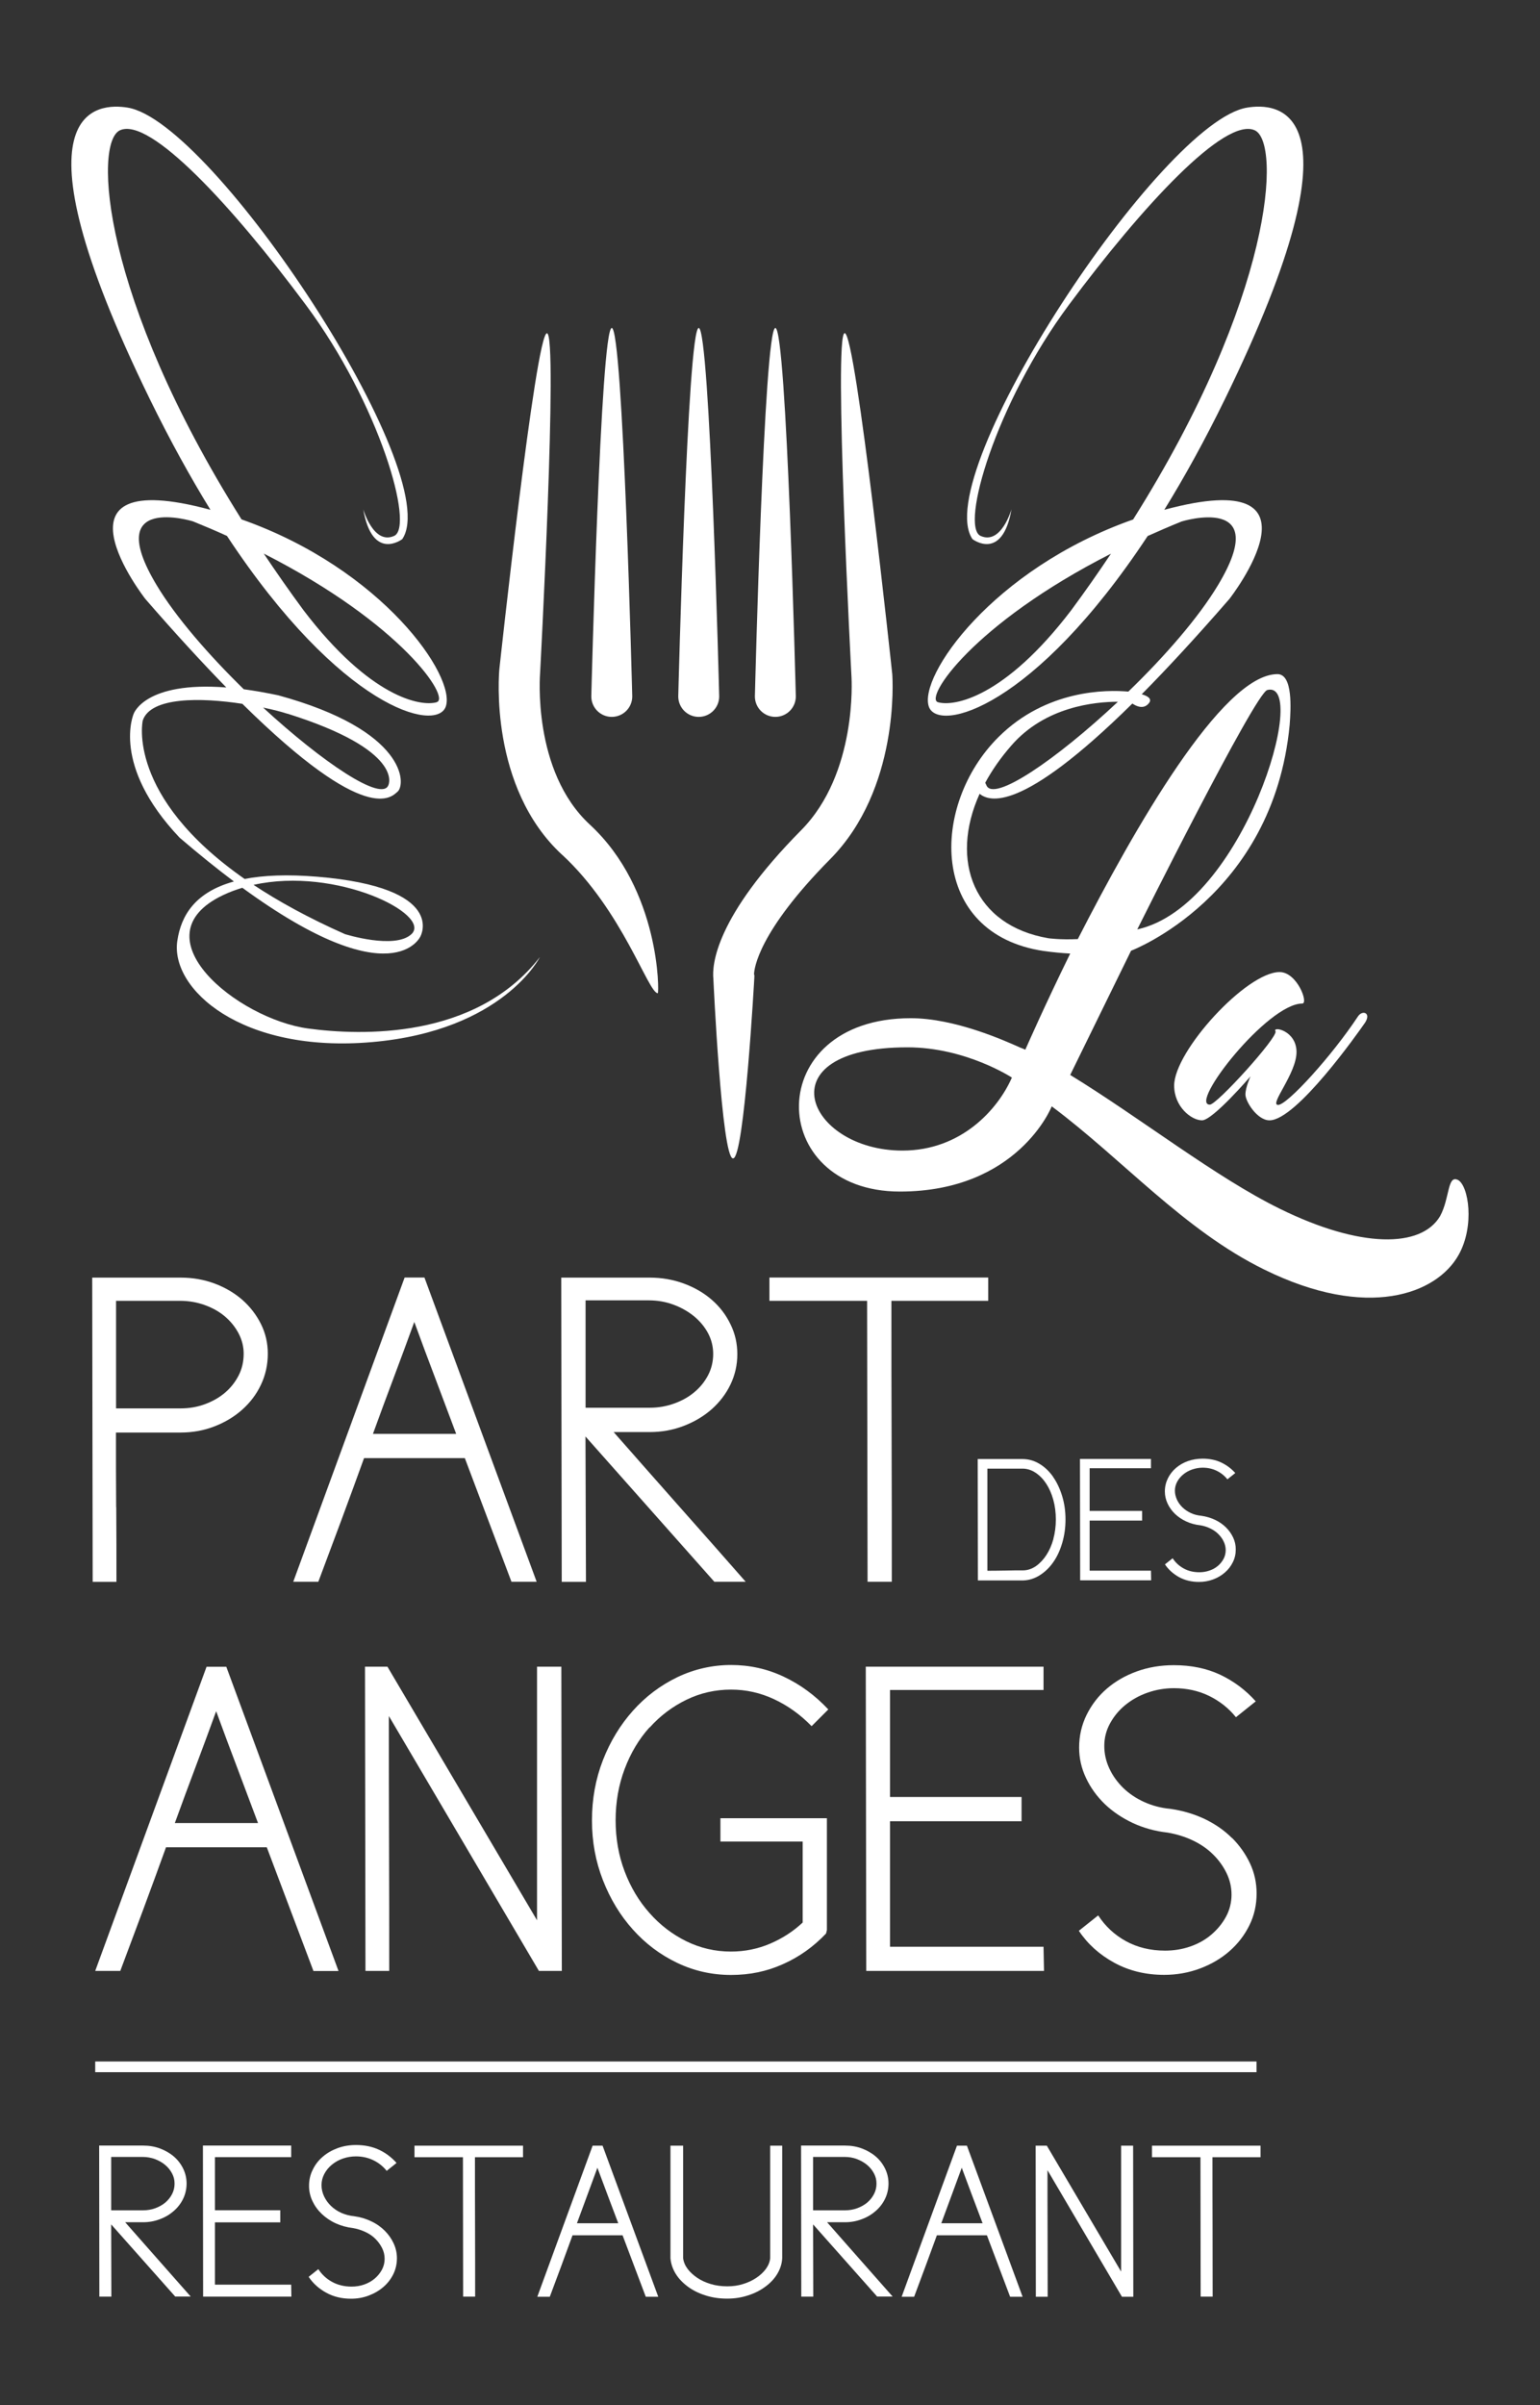 <?xml version="1.0" encoding="UTF-8"?><svg id="Calque_1" xmlns="http://www.w3.org/2000/svg" viewBox="0 0 164 256"><rect x="0" y="0" width="164" height="256" fill="#333333" stroke="none"/><g><path d="M75.97,104.21s.88,19.08,2.09,19.08h.01c1.2,0,2.26-19.21,2.26-19.21,0-.23,.03-.23-.03-.4,.02-.58,.44-4.49,8.11-12.24,7.39-7.46,6.65-19.16,6.61-19.68,0,0-3.87-36.4-5.07-36.3-1.2,.1,.73,36.63,.73,36.63,0,.1,.65,10.21-5.37,16.28-9.15,9.25-9.5,14.34-9.34,15.83Z" fill="#fff"/><path d="M74.41,76.3c1.2,0,2.18-.97,2.18-2.18,0,0-.98-39.21-2.18-39.21s-2.18,39.21-2.18,39.21c0,1.2,.97,2.18,2.18,2.18Z" fill="#fff"/><path d="M82.57,76.3c1.2,0,2.18-.97,2.18-2.18,0,0-.97-39.21-2.18-39.21s-2.18,39.21-2.18,39.21c0,1.2,.97,2.18,2.18,2.18Z" fill="#fff"/><path d="M65.15,76.3c1.2,0,2.18-.97,2.18-2.18,0,0-.98-39.21-2.18-39.21s-2.18,39.21-2.18,39.21c0,1.2,.97,2.18,2.18,2.18Z" fill="#fff"/><path d="M59.86,90.97c6.44,5.95,9.18,14.74,10.19,14.74,.15,0,.27-11.01-7.23-17.94-6.18-5.7-5.31-16.06-5.3-16.19,0,0,1.93-36.01,.73-36.11-1.19-.1-5.07,35.73-5.07,35.73-.05,.51-1.1,12.59,6.68,19.78Z" fill="#fff"/><path d="M22.41,54.26h0c-18.2-4.92-6.94,9.48-6.94,9.48,3.26,3.76,6.12,6.85,8.63,9.43-8.68-.68-9.86,2.79-9.86,2.79,0,0-2.45,5.46,4.89,13.2,2.09,1.79,4.01,3.33,5.78,4.66-4.07,1.12-5.63,3.56-6.03,6.34-.74,5.1,6.84,11.98,20.77,10.75,13.93-1.22,17.84-9.04,17.84-9.04-6.84,8.8-19.08,8.35-24.66,7.6-7.53-1.01-18.36-9.8-9.07-14.2,.67-.32,1.35-.57,2.05-.78,16.06,11.72,18.96,5.18,18.96,5.18,0,0,2.93-5.2-11-6.36-3.18-.26-5.71-.15-7.72,.24-12.65-8.82-10.85-16.86-10.85-16.86,.84-2.53,6.19-2.46,10.61-1.78,13.33,13.15,15.9,9.87,16.52,9.36,.93-.78,.99-6.53-12.71-10.27-1.33-.28-2.55-.49-3.66-.64-3.73-3.65-7.24-7.67-9.29-11.1-5.87-9.78,3.88-6.77,3.88-6.77,1.26,.51,2.46,1.02,3.62,1.55,12.11,18.35,22.29,20.97,23.3,18.17,1.14-3.19-6.73-14.64-21.75-19.93C10.79,31.57,9.96,15.17,12.77,13.87c3.18-1.47,11.98,8.07,19.8,18.58,7.82,10.51,11.6,23.62,9.4,24.59-2.2,.98-3.29-2.84-3.29-2.84,.98,5.62,4.16,3.18,4.16,3.18,4.65-6.86-20.14-44.51-29.27-45.93-2.97-.47-13.02-.51,2.38,31.02,2.18,4.45,4.34,8.35,6.46,11.79Zm21.41,45.16c-1.77,1.67-7.09,0-7.09,0-3.9-1.73-7.1-3.5-9.73-5.24,8.82-1.97,19.03,3.16,16.82,5.24Zm-13.2-23.46c12.48,3.92,10.75,7.58,10.75,7.58-.65,1.89-7.02-2.4-13.35-8.23,1.03,.21,1.93,.44,2.6,.66Zm15.89-1.22c-1.71,.49-7.09-.49-14.18-9.78-1.52-2.06-2.92-4.07-4.24-6.04,14.75,7.5,19.9,15.39,18.42,15.81Z" fill="#fff"/><path d="M22,177.39l-11.86,32.38h2.67c.81-2.16,1.63-4.35,2.46-6.58,.83-2.23,1.63-4.43,2.41-6.58h10.73l4.97,13.17h2.67l-11.95-32.38h-2.11Zm5.48,16.64h-8.86c.75-2.06,1.48-4.05,2.2-5.95,.72-1.91,1.45-3.89,2.2-5.95,.78,2.13,1.52,4.12,2.23,5.98,.7,1.86,1.44,3.84,2.23,5.93Z" fill="#fff"/><path d="M57.19,177.39v26.99l-15.93-26.99h-2.39l.05,32.38h2.53c0-4.5,0-9.01-.02-13.54-.02-4.53-.02-9.06-.02-13.59l15.98,27.13h2.44l-.05-32.38h-2.58Z" fill="#fff"/><path d="M69.19,183.86c1.12-1.25,2.43-2.23,3.91-2.95,1.48-.72,3.07-1.08,4.76-1.08,1.59,0,3.12,.34,4.59,1.03,1.47,.69,2.79,1.64,3.98,2.86l1.78-1.78c-1.41-1.5-2.99-2.66-4.76-3.49-1.76-.83-3.63-1.24-5.6-1.24s-3.94,.44-5.74,1.31c-1.8,.87-3.37,2.06-4.71,3.56-1.34,1.5-2.41,3.25-3.19,5.25-.78,2-1.17,4.14-1.17,6.42s.39,4.37,1.17,6.37c.78,2,1.84,3.75,3.19,5.25,1.34,1.5,2.91,2.68,4.71,3.54,1.8,.86,3.71,1.29,5.74,1.29s3.81-.38,5.53-1.15c1.72-.76,3.25-1.85,4.59-3.26l.09-.37v-11.9h-11.34v2.48h8.76v8.62c-1,.94-2.16,1.69-3.47,2.25-1.31,.56-2.7,.84-4.17,.84-1.69,0-3.27-.37-4.76-1.1-1.48-.73-2.79-1.73-3.91-3-1.13-1.27-2.01-2.74-2.65-4.43-.64-1.69-.96-3.5-.96-5.44s.32-3.76,.96-5.46c.64-1.7,1.52-3.18,2.65-4.43Z" fill="#fff"/><polygon points="94.78 207.2 94.78 193.84 108.79 193.84 108.79 191.26 94.78 191.26 94.78 179.87 111.13 179.87 111.13 177.39 92.2 177.39 92.25 209.77 111.18 209.77 111.13 207.2 94.78 207.2" fill="#fff"/><path d="M131.19,195.62c-.81-.81-1.78-1.48-2.9-2.02-1.13-.53-2.34-.89-3.66-1.08-1-.09-1.93-.34-2.79-.73-.86-.39-1.6-.89-2.23-1.5-.62-.61-1.12-1.3-1.47-2.06-.36-.77-.54-1.57-.54-2.41s.2-1.64,.61-2.39c.41-.75,.95-1.41,1.64-1.97,.69-.56,1.48-1,2.37-1.31,.89-.31,1.82-.47,2.79-.47,1.37,0,2.62,.27,3.75,.82,1.12,.55,2.08,1.3,2.86,2.27l2.11-1.69c-1.09-1.22-2.36-2.16-3.8-2.84-1.44-.67-3.08-1.01-4.92-1.01-1.41,0-2.72,.22-3.94,.66-1.22,.44-2.28,1.05-3.19,1.83-.91,.78-1.62,1.71-2.16,2.79-.53,1.08-.8,2.24-.8,3.49,0,1.12,.24,2.2,.73,3.23,.48,1.03,1.15,1.95,1.99,2.77,.84,.81,1.84,1.48,2.98,2.02,1.14,.53,2.38,.88,3.73,1.03,.94,.16,1.82,.43,2.65,.82,.83,.39,1.55,.88,2.16,1.48,.61,.59,1.09,1.26,1.45,1.99,.36,.73,.54,1.51,.54,2.32s-.2,1.63-.59,2.34c-.39,.72-.91,1.35-1.55,1.9-.64,.55-1.39,.97-2.25,1.27-.86,.3-1.76,.44-2.69,.44-1.56,0-2.95-.34-4.17-1.01-1.22-.67-2.2-1.59-2.95-2.74l-2.06,1.64c.94,1.41,2.2,2.54,3.77,3.4,1.58,.86,3.35,1.29,5.32,1.29,1.34,0,2.62-.23,3.82-.68,1.2-.45,2.25-1.07,3.14-1.85,.89-.78,1.59-1.69,2.11-2.74,.52-1.05,.77-2.18,.77-3.4,0-1.12-.23-2.19-.7-3.19-.47-1-1.11-1.91-1.92-2.72Z" fill="#fff"/><path d="M12.37,160.41c-.02-2.67-.02-5.32-.02-7.94h6.89c1.28,0,2.48-.22,3.61-.66,1.13-.44,2.11-1.03,2.95-1.78,.84-.75,1.51-1.63,1.99-2.65,.48-1.01,.73-2.12,.73-3.3,0-1.12-.24-2.18-.73-3.16-.49-.98-1.15-1.84-1.99-2.58-.84-.73-1.83-1.31-2.95-1.73-1.13-.42-2.33-.63-3.61-.63H9.82l.05,32.38h2.53c0-2.62,0-5.27-.02-7.94Zm-.02-21.96h6.8c.94,0,1.82,.15,2.65,.45,.83,.3,1.55,.7,2.16,1.22,.61,.52,1.09,1.12,1.45,1.8,.36,.69,.54,1.41,.54,2.16,0,.84-.18,1.62-.54,2.32-.36,.7-.84,1.31-1.45,1.83-.61,.52-1.32,.92-2.13,1.22-.81,.3-1.67,.45-2.58,.45h-6.89v-11.43Z" fill="#fff"/><path d="M54.48,168.35h2.67l-11.95-32.38h-2.11l-11.86,32.38h2.67c.81-2.16,1.63-4.35,2.46-6.58,.83-2.23,1.63-4.43,2.41-6.58h10.73l4.97,13.17Zm-14.76-15.75c.75-2.06,1.48-4.05,2.2-5.95,.72-1.91,1.45-3.89,2.2-5.95,.78,2.13,1.52,4.12,2.23,5.98,.7,1.86,1.44,3.84,2.23,5.93h-8.86Z" fill="#fff"/><path d="M76.08,168.35h3.33c-2.25-2.56-4.58-5.21-7.01-7.94-2.42-2.73-4.77-5.4-7.05-7.99h3.84c1.28,0,2.49-.22,3.63-.66,1.14-.44,2.13-1.03,2.98-1.78,.84-.75,1.51-1.62,1.99-2.62,.48-1,.73-2.08,.73-3.23s-.24-2.19-.73-3.19c-.48-1-1.15-1.87-1.99-2.6-.84-.73-1.84-1.31-2.98-1.73-1.14-.42-2.35-.63-3.63-.63h-9.42l.05,32.38h2.58l-.05-15.47,13.73,15.47Zm-13.73-29.95h6.75c.94,0,1.82,.16,2.65,.47,.83,.31,1.55,.73,2.18,1.24,.62,.52,1.12,1.12,1.48,1.8,.36,.69,.54,1.42,.54,2.2s-.18,1.56-.54,2.25c-.36,.69-.84,1.29-1.45,1.8-.61,.52-1.33,.92-2.16,1.22-.83,.3-1.7,.45-2.6,.45h-6.84v-11.44Z" fill="#fff"/><path d="M105.23,135.97h-23.29v2.48h10.4l.05,29.9h2.58c0-4.97,0-9.95-.02-14.95-.02-5-.02-9.98-.02-14.95h10.31v-2.48Z" fill="#fff"/><path d="M112.15,157.18c-.41-.58-.89-1.04-1.44-1.37-.55-.34-1.14-.51-1.78-.52h-4.81l.02,12.92h4.84c.62-.02,1.21-.21,1.76-.56,.55-.35,1.03-.81,1.43-1.39,.41-.58,.72-1.26,.95-2.04,.23-.78,.35-1.61,.35-2.5s-.12-1.72-.36-2.5c-.24-.78-.56-1.46-.97-2.04Zm.03,6.62c-.18,.65-.43,1.22-.75,1.71-.32,.49-.69,.88-1.1,1.17-.42,.29-.87,.45-1.36,.46-.64,0-1.27,0-1.91,.02-.64,.01-1.27,.02-1.91,.02v-10.87h3.78c.49,.01,.94,.16,1.37,.45,.43,.29,.8,.67,1.12,1.16,.32,.49,.57,1.06,.75,1.71,.18,.65,.27,1.35,.27,2.09s-.09,1.43-.27,2.09Z" fill="#fff"/><polygon points="122.57 156.27 122.57 155.28 115.01 155.28 115.03 168.2 122.59 168.2 122.57 167.17 116.04 167.17 116.04 161.84 121.63 161.84 121.63 160.81 116.04 160.81 116.04 156.27 122.57 156.27" fill="#fff"/><path d="M129.7,166.66c-.26,.22-.56,.39-.9,.5-.34,.12-.7,.18-1.07,.18-.62,0-1.18-.13-1.67-.4-.49-.27-.88-.63-1.18-1.09l-.82,.65c.37,.56,.88,1.01,1.5,1.36,.63,.34,1.34,.51,2.12,.51,.54,0,1.05-.09,1.52-.27,.48-.18,.9-.43,1.25-.74,.36-.31,.64-.68,.84-1.09,.21-.42,.31-.87,.31-1.36,0-.45-.09-.87-.28-1.27-.19-.4-.44-.76-.77-1.08-.32-.32-.71-.59-1.16-.8-.45-.21-.94-.36-1.46-.43-.4-.04-.77-.13-1.11-.29-.34-.16-.64-.36-.89-.6-.25-.24-.45-.52-.59-.82-.14-.31-.22-.63-.22-.96s.08-.65,.24-.95c.16-.3,.38-.56,.66-.79,.27-.22,.59-.4,.94-.52,.36-.12,.73-.19,1.11-.19,.55,0,1.05,.11,1.5,.33s.83,.52,1.14,.91l.84-.67c-.44-.49-.94-.86-1.52-1.13-.57-.27-1.23-.4-1.96-.4-.56,0-1.09,.09-1.57,.26-.48,.17-.91,.42-1.27,.73-.36,.31-.65,.68-.86,1.11-.21,.43-.32,.89-.32,1.39,0,.45,.1,.88,.29,1.29,.19,.41,.46,.78,.79,1.1,.34,.32,.73,.59,1.19,.8,.45,.21,.95,.35,1.49,.41,.38,.06,.73,.17,1.06,.33,.33,.16,.62,.35,.86,.59,.24,.24,.44,.5,.58,.8,.14,.29,.22,.6,.22,.93s-.08,.65-.23,.93c-.16,.29-.36,.54-.62,.76Z" fill="#fff"/><path d="M155.25,125.58c-1.12-.54-.85,1.92-1.88,3.84-2.01,3.44-8.53,3.44-17.06-.76-6.84-3.35-14.83-9.65-22.34-14.25l6.48-13.22s15.15-5.72,16.89-24.03c.13-1.7,.36-5.41-1.3-5.41-5.9,0-15.32,16.59-21.26,28.2-1.88,.09-3.13-.09-3.13-.09-7.92-1.35-10.56-8.22-7.33-15.37,1.01,.79,4.32,2.18,16.27-9.61,.36,.25,1.16,.67,1.73,0,.34-.38,.15-.73-.73-.99,2.68-2.71,5.77-6.04,9.34-10.15,0,0,11.26-14.4-6.94-9.48h0c2.12-3.43,4.28-7.33,6.46-11.79,15.4-31.53,5.34-31.5,2.38-31.02-9.13,1.42-33.92,39.07-29.27,45.93,0,0,3.18,2.44,4.16-3.18,0,0-1.09,3.82-3.29,2.84-2.2-.98,1.58-14.08,9.4-24.59,7.82-10.51,16.62-20.04,19.8-18.58,2.81,1.3,1.98,17.7-12.96,41.42-15.02,5.29-22.89,16.73-21.75,19.93,1,2.8,11.18,.18,23.3-18.17,1.16-.52,2.36-1.04,3.62-1.55,0,0,9.75-3.01,3.88,6.76-2.1,3.5-5.72,7.64-9.56,11.35-2.3-.21-8.73-.23-13.82,4.83-7.28,7.22-7.46,20.95,4.82,22.78,.94,.13,1.88,.22,2.81,.27-2.72,5.54-4.56,9.74-4.78,10.23-.18-.09-.54-.22-.54-.22-1.7-.76-6.97-3.13-11.66-3.13-15.86,0-15.5,18.45-1.16,18.45,12.55,0,16.17-9.02,16.17-9.07,7.55,5.63,14.07,13.18,22.65,17.38,10.99,5.41,18.36,2.59,20.68-1.56,1.74-3.08,1.07-7.42-.09-8Zm-20.29-52.14c4.57-1.18-2.5,22.98-13.85,25.48,0,0,12.55-25.15,13.85-25.48Zm-20.89-8.48c-7.09,9.29-12.47,10.27-14.18,9.78-1.48-.42,3.67-8.31,18.42-15.81-1.32,1.97-2.72,3.98-4.24,6.03Zm-9.04,18.58s-.05-.08-.11-.23c.72-1.33,1.65-2.67,2.79-3.97,3.59-4.13,8.88-4.65,11.34-4.65-6.55,6.15-13.34,10.8-14.02,8.85Zm-8.93,38.92c-10.19,0-14.88-10.99,.54-10.99,6.21,0,11.12,3.22,11.12,3.22-1.47,3.35-5.36,7.77-11.66,7.77Z" fill="#fff"/><path d="M138.68,106.81c.7,0-.54-3.35-2.41-3.35-3.54,0-11.23,8.42-11.23,12.08,0,2.25,1.83,3.7,2.97,3.7s5.16-4.68,5.16-4.68c0,0-.54,1.17-.54,1.93s1.27,2.75,2.56,2.75c2.88,0,9.49-9.4,10.19-10.41,.66-1.04-.29-1.36-.76-.66-2.78,4.21-7.53,9.43-8.51,9.43s1.96-3.32,1.96-5.63-2.59-2.78-2.24-2.21c.32,.57-6.23,7.81-6.99,7.81-2.28,0,6.14-10.76,9.84-10.76Z" fill="#fff"/></g><g><path d="M11.84,236.76l.02,7.68h-1.28l-.02-16.08h4.68c.64,0,1.24,.1,1.8,.31s1.06,.5,1.48,.86c.42,.36,.75,.8,.99,1.29,.24,.5,.36,1.02,.36,1.58s-.12,1.11-.36,1.61-.57,.93-.99,1.3c-.42,.37-.91,.67-1.48,.88-.57,.22-1.17,.33-1.8,.33h-1.91c1.13,1.29,2.3,2.61,3.5,3.97,1.2,1.36,2.36,2.67,3.48,3.94h-1.65l-6.82-7.68Zm0-7.19v5.68h3.4c.45,0,.88-.07,1.29-.22,.41-.15,.77-.35,1.07-.6,.3-.26,.54-.55,.72-.9,.18-.34,.27-.71,.27-1.12s-.09-.75-.27-1.09c-.18-.34-.42-.64-.73-.9-.31-.26-.67-.46-1.08-.62-.41-.15-.85-.23-1.31-.23h-3.35Z" fill="#fff"/><path d="M29.85,236.53h-6.96v6.63h8.12l.02,1.28h-9.4l-.02-16.08h9.4v1.23h-8.12v5.65h6.96v1.28Z" fill="#fff"/><path d="M33.9,241.51c.37,.57,.86,1.03,1.47,1.36,.6,.33,1.29,.5,2.07,.5,.47,0,.91-.07,1.34-.22,.43-.15,.8-.36,1.12-.63,.32-.27,.57-.58,.77-.94,.19-.36,.29-.74,.29-1.16s-.09-.79-.27-1.15c-.18-.36-.42-.69-.72-.99-.3-.3-.66-.54-1.07-.73-.41-.19-.85-.33-1.31-.41-.67-.08-1.28-.25-1.85-.51-.57-.26-1.06-.6-1.48-1-.42-.4-.75-.86-.99-1.37s-.36-1.05-.36-1.61c0-.62,.13-1.2,.4-1.73,.26-.54,.62-1,1.07-1.38,.45-.39,.98-.69,1.58-.91,.6-.22,1.26-.33,1.95-.33,.91,0,1.73,.17,2.44,.5,.71,.33,1.34,.8,1.88,1.41l-1.05,.84c-.39-.48-.86-.86-1.42-1.13s-1.18-.41-1.86-.41c-.48,0-.94,.08-1.38,.23s-.83,.37-1.17,.65c-.34,.28-.61,.6-.81,.98s-.3,.77-.3,1.19,.09,.82,.27,1.2c.18,.38,.42,.72,.73,1.02,.31,.3,.68,.55,1.1,.74,.43,.19,.89,.31,1.38,.36,.65,.09,1.26,.27,1.81,.54,.56,.26,1.04,.6,1.44,1s.72,.85,.95,1.35c.23,.5,.35,1.02,.35,1.58,0,.6-.13,1.17-.38,1.69-.26,.52-.6,.97-1.05,1.36s-.96,.69-1.56,.92c-.6,.23-1.23,.34-1.9,.34-.98,0-1.86-.21-2.64-.64-.78-.43-1.41-.99-1.87-1.69l1.02-.81Z" fill="#fff"/><path d="M50.58,229.6c0,2.47,0,4.94,.01,7.42s.01,4.96,.01,7.42h-1.28l-.02-14.84h-5.16v-1.23h11.56v1.23h-5.12Z" fill="#fff"/><path d="M63.12,228.37h1.05l5.93,16.08h-1.33l-2.47-6.54h-5.33c-.39,1.07-.79,2.16-1.2,3.27-.41,1.11-.82,2.2-1.22,3.27h-1.33l5.89-16.08Zm2.72,8.26c-.39-1.04-.76-2.02-1.11-2.94s-.72-1.91-1.11-2.97c-.37,1.02-.74,2.01-1.09,2.96s-.72,1.93-1.09,2.95h4.4Z" fill="#fff"/><path d="M72.75,240.35c.05,.4,.21,.78,.48,1.14,.27,.36,.62,.67,1.03,.95,.42,.28,.9,.5,1.44,.66,.54,.16,1.12,.24,1.75,.24s1.15-.08,1.67-.24c.53-.16,1-.38,1.42-.66,.42-.28,.76-.6,1.02-.95,.26-.36,.42-.74,.46-1.14v-11.98h1.28v11.98c-.03,.59-.21,1.14-.52,1.66s-.74,.98-1.28,1.37c-.54,.4-1.15,.71-1.85,.93-.7,.23-1.43,.34-2.21,.34-.82,0-1.59-.11-2.3-.34-.71-.22-1.34-.53-1.88-.93s-.98-.85-1.3-1.37-.51-1.07-.56-1.66v-11.98h1.35v11.98Z" fill="#fff"/><path d="M86.59,236.76l.02,7.68h-1.28l-.02-16.08h4.68c.64,0,1.24,.1,1.8,.31s1.06,.5,1.48,.86c.42,.36,.75,.8,.99,1.29,.24,.5,.36,1.02,.36,1.58s-.12,1.11-.36,1.61-.57,.93-.99,1.3c-.42,.37-.91,.67-1.48,.88-.57,.22-1.17,.33-1.8,.33h-1.91c1.13,1.29,2.3,2.61,3.5,3.97,1.2,1.36,2.36,2.67,3.48,3.94h-1.65l-6.82-7.68Zm0-7.19v5.68h3.4c.45,0,.88-.07,1.29-.22,.41-.15,.77-.35,1.07-.6,.3-.26,.54-.55,.72-.9,.18-.34,.27-.71,.27-1.12s-.09-.75-.27-1.09c-.18-.34-.42-.64-.73-.9-.31-.26-.67-.46-1.08-.62s-.85-.23-1.31-.23h-3.35Z" fill="#fff"/><path d="M101.92,228.37h1.05l5.93,16.08h-1.33l-2.47-6.54h-5.33c-.39,1.07-.79,2.16-1.2,3.27-.41,1.11-.82,2.2-1.22,3.27h-1.33l5.89-16.08Zm2.72,8.26c-.39-1.04-.76-2.02-1.11-2.94s-.72-1.91-1.11-2.97c-.37,1.02-.74,2.01-1.09,2.96s-.72,1.93-1.09,2.95h4.4Z" fill="#fff"/><path d="M111.48,228.37l7.91,13.4v-13.4h1.28l.02,16.08h-1.21l-7.93-13.47c0,2.25,0,4.5,.01,6.75,0,2.25,.01,4.49,.01,6.72h-1.26l-.02-16.08h1.19Z" fill="#fff"/><path d="M129.12,229.6c0,2.47,0,4.94,.01,7.42,0,2.48,.01,4.96,.01,7.42h-1.28l-.02-14.84h-5.16v-1.23h11.56v1.23h-5.12Z" fill="#fff"/></g><rect x="10.14" y="219.41" width="123.67" height="1.14" fill="#fff"/></svg>